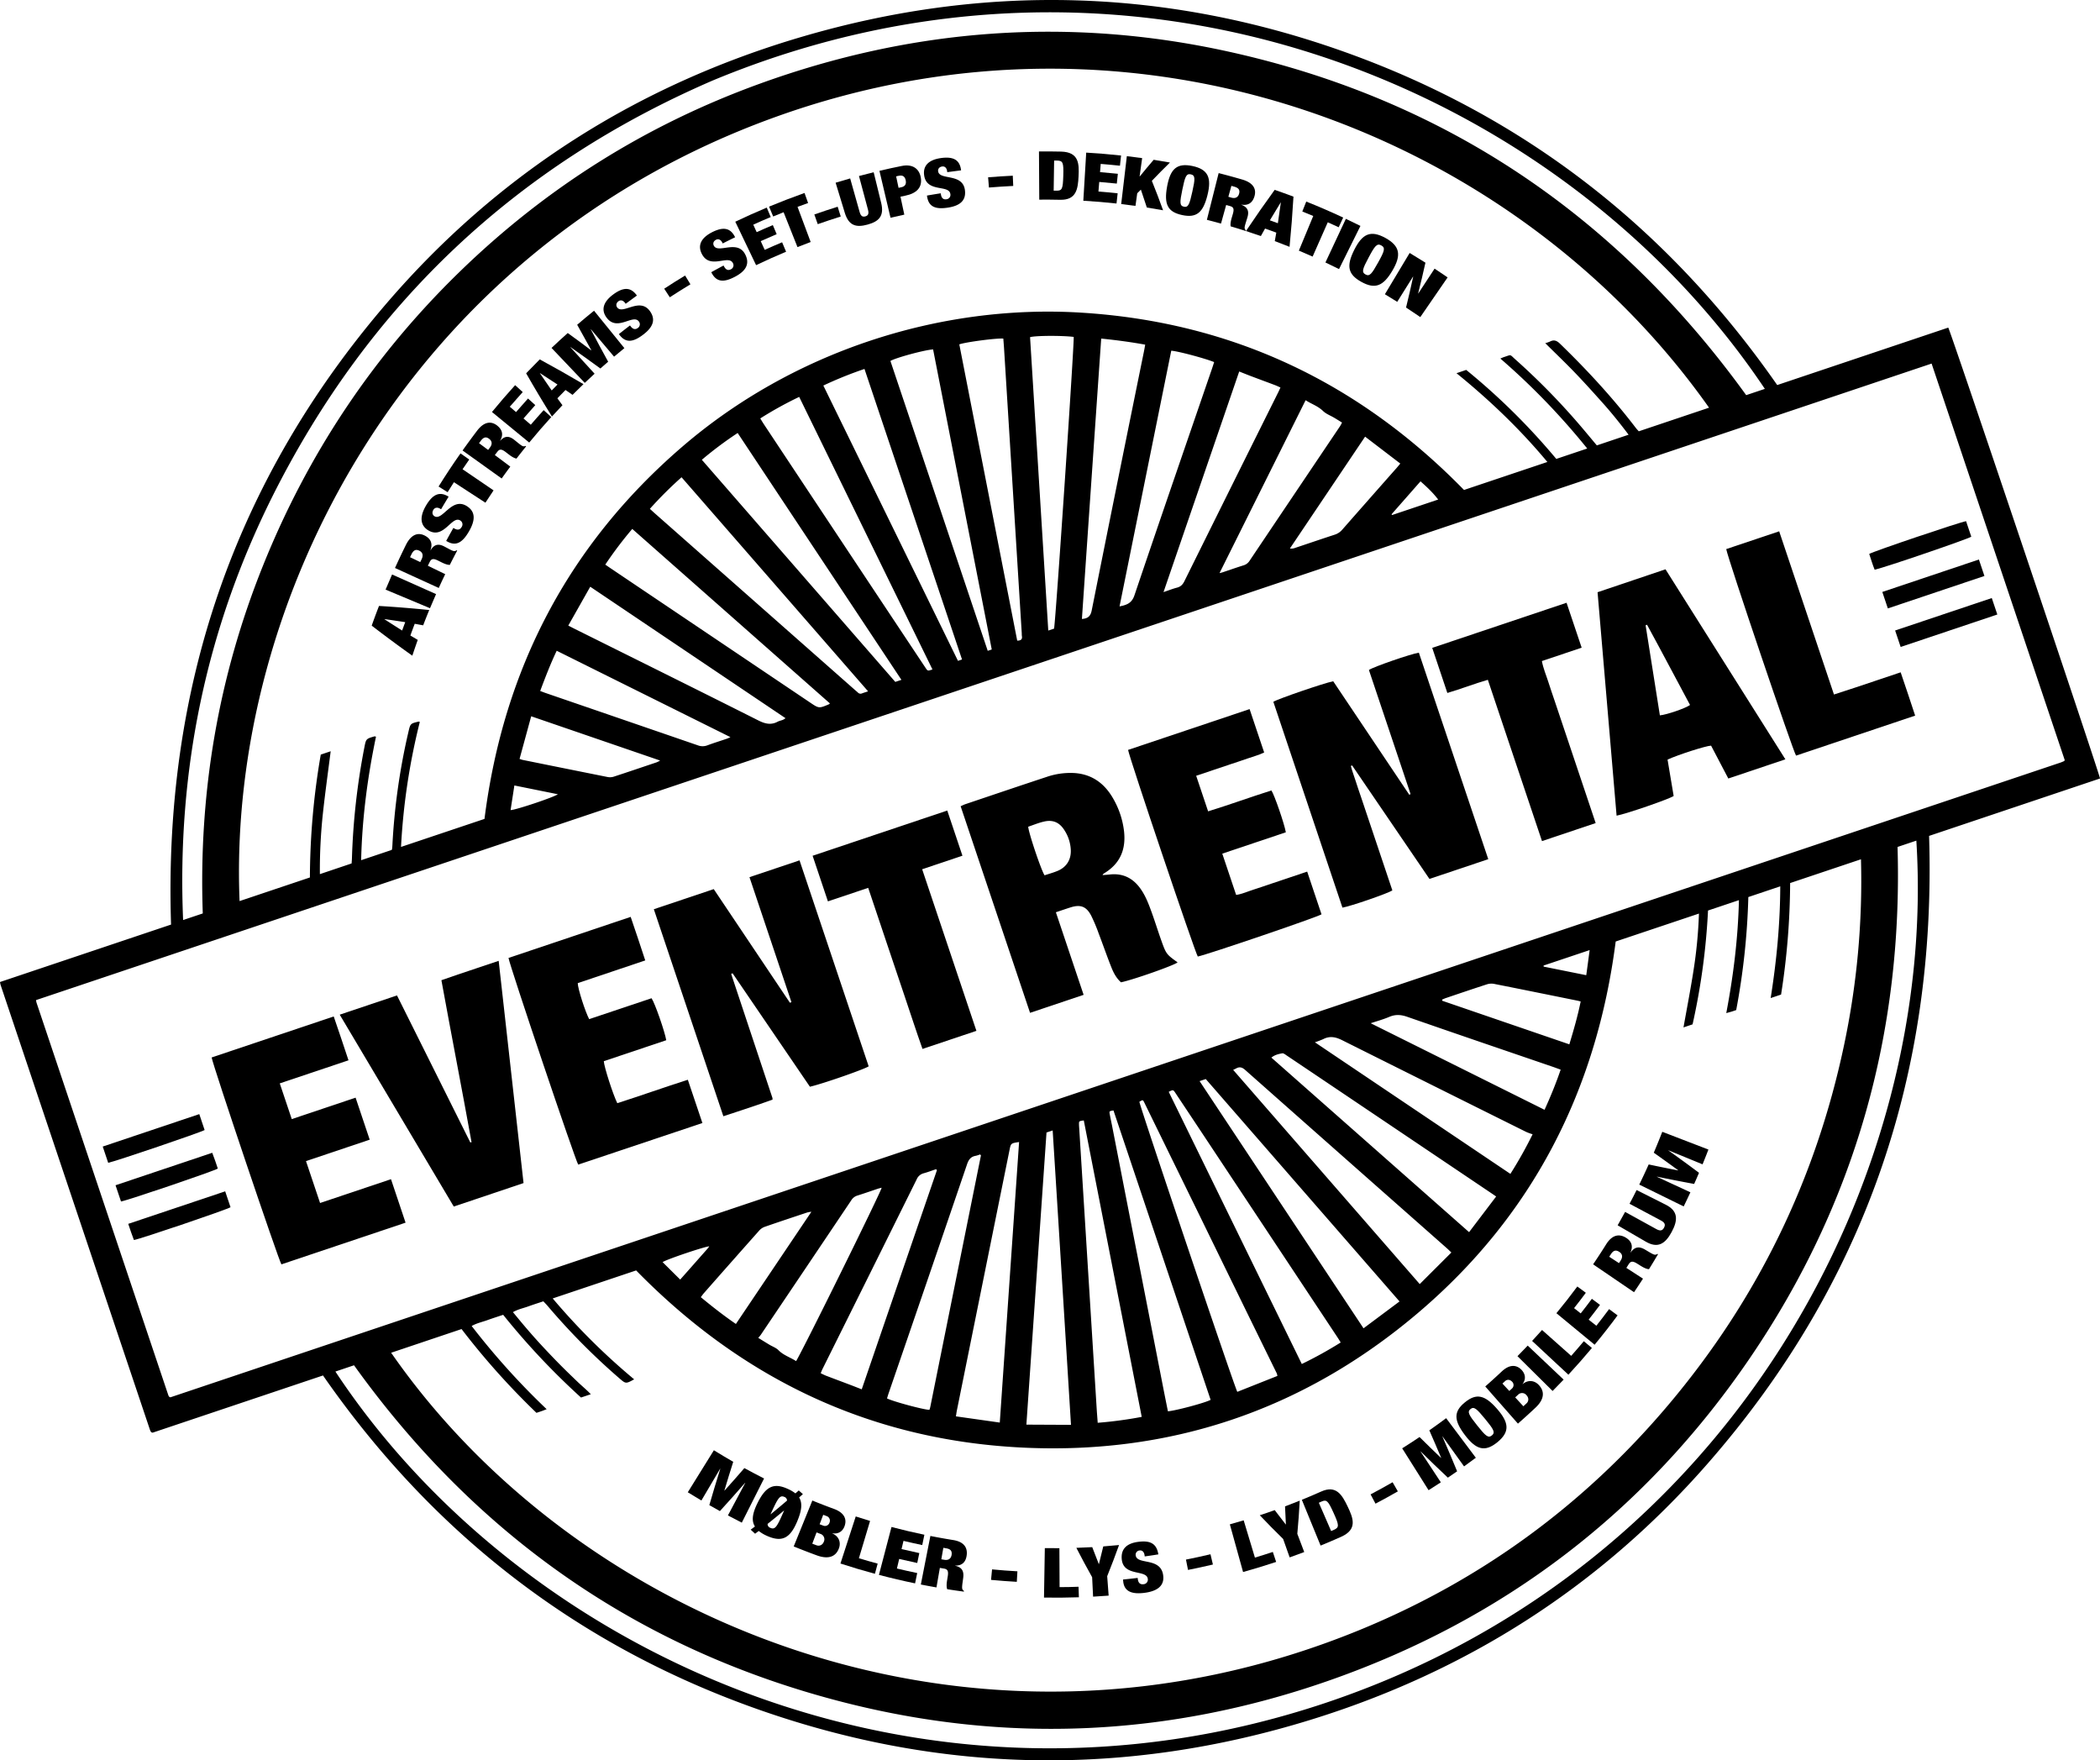 <svg xmlns="http://www.w3.org/2000/svg" width="1729.44" height="1449.55" viewBox="0 0 1729.44 1449.55"><title>eventrental-logo-rotated</title><path d="M164.12,917.42l4.39,13.1c-2.87,1.84-73.3,25.77-79.41,27l-4.5-13.39Z"/><path d="M99.65,989.37,95.15,976l79.64-26.74c.81,2.21,1.66,4.43,2.45,6.67s1.44,4.29,2.13,6.32C176.41,964.25,105.87,988.25,99.65,989.37Z"/><path d="M185.45,981l4.4,13.09c-2.86,1.92-73.53,25.94-79.56,27-.78-2.14-1.62-4.37-2.41-6.61s-1.45-4.29-2.26-6.7Z"/><path d="M651.78,825.22,617.23,722.3l41.22-13.84,56.94,169.6c-3.41,2.4-37.91,14.41-48.39,16.8L603.35,801.5c-.73.25-1,.26-1.06.38a.64.64,0,0,0,0,.51q16.92,50.88,33.86,101.74c0,.16,0,.36.09,1.35-13.17,4.76-26.69,9.14-40.52,13.69L538.46,748.7l49.34-16.56,62.72,93.55Z"/><path d="M1225.65,707.49l-48.43,16.26-63.67-93.43-1.06.39c1.06,4.26,2.69,8.37,4,12.55s2.8,8.39,4.21,12.58l4.4,13.1,4.4,13.1,4.22,12.58,4.4,13.1,4.22,12.58,4.33,12.89c-3.84,2.58-34.59,13.15-41.11,14.2l-56.9-169.49c3.37-2.25,41.16-15.27,49.3-16.92l62.64,93.45,1.07-.53-34.31-102.2c3.83-2.67,34.6-13.24,41.14-14.26Z"/><path d="M908,720.6c2.28-.19,4.1-.3,5.91-.5,10.72-1.18,19,2.87,25.23,11.56,4.36,6.07,6.92,13,9.42,19.9,2.63,7.28,4.93,14.68,7.51,22,4.31,12.15,4.36,12.13,13.72,18.91-2.77,2.44-36.19,14.23-46.6,16.41-3.73-3.3-6.09-7.69-7.9-12.27-3.68-9.24-6.92-18.64-10.47-27.93a137.24,137.24,0,0,0-6.2-14.73c-4-7.62-8.82-9.34-17-6.75-3.83,1.21-7.62,2.54-12.06,4l22.85,68-44.12,14.82L791.13,663.9c1.37-.61,2.63-1.29,4-1.74,22.18-7.47,44.34-15,66.56-22.32A60.4,60.4,0,0,1,885,636.57c15,1.07,25.3,9.21,32.28,21.95a69.72,69.72,0,0,1,8.43,26.13c1.58,14.5-3,26.08-15.65,34-.46.3-.93.59-1.38.91A7,7,0,0,0,908,720.6Zm-61.21-39.83c.15,4.57,10.73,36.09,13.47,40,3.6-1.21,7.35-2.21,10.88-3.71,7.21-3.07,11-9.15,10.71-17.06a32.51,32.51,0,0,0-5.41-16.6c-4-6.23-9.4-8.57-16.59-6.89C855.37,677.51,851.1,679.31,846.75,680.77Z"/><path d="M1371.61,468.79l98.73,156.47-47,15.8L1409.15,614c-4.2.13-27,7.41-35.85,11.49.8,4.78,1.64,9.78,2.48,14.78s1.7,10.16,2.55,15.18c-3.31,2.4-38.61,14.64-47,16.21q-7.85-92.05-15.67-184Zm-15.21,45.65-1.17.46q5.88,37.1,11.75,74.16c5.51-.46,21.08-5.8,24.84-8.54C1380,558.54,1368.41,536.38,1356.4,514.44Z"/><path d="M410.68,791.2c6.89,61.61,13.68,122.3,20.48,183L373.7,993.53c-31.28-52.61-62.49-105.1-93.92-158l47.16-15.84,60.39,121.07,1-.27c-8-44.26-16.63-88.4-24.81-133.33C379,801.69,394.52,796.72,410.68,791.2Z"/><path d="M418.78,788.82,519.39,755c4,11.78,8,23.52,12,35.86L475.8,809.55c.05,4.49,6.06,23.3,9.41,29.66L536.57,822c2.72,3.86,10.93,27.46,12.12,34.57l-51.43,17.26c.2,4.56,7.59,27.53,11.11,34.58,19.24-6.14,38.41-13,58.09-19.28l12,35.62L476.18,959C473.85,955.61,419.82,795.46,418.78,788.82Z"/><path d="M174.3,870.76,274.83,837c4.15,11.87,8,23.66,12.17,36.11l-56.6,19,9.88,29.41,52.57-17.65,11.62,34.6L252,956.11l11.59,34.5L322,971l12,35.8-102.25,34.34C229.41,1037.67,175.39,877.59,174.3,870.76Z"/><path d="M1076.52,717.73l11.81,35.17c-3.56,2.36-92.78,32.76-101.9,34.76-2.28-3.38-56.27-163.27-57.4-170.15l100.07-33.6,12,35.72c-4.42,2.17-9.21,3.35-13.82,5s-9.43,3.18-14.15,4.76l-13.62,4.58-14.41,4.84,9.84,29.29c17.52-5.39,34.75-11.71,52.13-17.2,2.47,3.68,10.71,27.57,11.87,34.46l-52.34,17.57,11.42,34c5-.73,9.63-2.91,14.45-4.42s9.79-3.27,14.69-4.91l14.15-4.75Z"/><path d="M759.44,715.78l44.68,133.07-44.4,14.9c-5.16-14.48-9.88-29.13-14.81-43.71-5-14.83-10-29.69-15-44.53L715,731.1l-33.17,11.13-12.61-37.56,110.9-37.23,12.49,37.19Z"/><path d="M1314.1,677.76l-44.2,14.84-22.19-66.08-22.4-66.73c-11.32,3.26-22,7.48-33.35,10.83l-12.46-37.14,110.63-37.14,12.44,37-32.76,11c1.17,6.25,3.53,11.62,5.29,17.15s3.61,10.83,5.43,16.24l5.63,16.77,5.63,16.77,5.45,16.24,5.63,16.77,5.45,16.24Z"/><path d="M1465.23,437.51l45.12,134.38c6.34-2.07,12.23-4,18.1-5.91,6.12-2,12.23-4.1,18.34-6.15l18.49-6.21c4.09,12,8,23.64,11.93,35.66l-98.08,32.93c-2.35-3.2-56.24-162.36-57.5-170.06Z"/><path d="M1463.61,317.07l140.86-47.3c1.88,2.79,123.86,365.2,125,371.27l-140.79,47.28c6.23,196.21-53.13,369.14-182.3,516.8-88.7,101.4-198.58,171.41-327.25,211.12-151.69,46.81-303.1,44.4-452.94-8S356.68,1263.15,266,1132.63l-140.31,47.11a8.24,8.24,0,0,1-1-.3.9.9,0,0,1-.3-.28,9,9,0,0,1-.8-1.5Q62,994.41.52,811.13A21.76,21.76,0,0,1,0,808.64l140.87-47.3c-6.3-193.78,51.53-365.16,177.88-512C410.53,142.66,525.19,70.06,660.11,30.38,810.58-13.87,960.35-9.87,1108,43S1373.73,188,1463.61,317.07Zm127.15-17.69L29.68,823.53a14.85,14.85,0,0,0,.36,2q54.27,161.7,108.59,323.39a5.85,5.85,0,0,0,.6,1.13,1.07,1.07,0,0,0,.34.23l.7.36L1696.76,628c1.08-.37,2.12-.84,3.17-1.29.11,0,.15-.23.22-.35l.24-.48ZM322.13,1113.91C476.26,1336,801.76,1472.56,1119.9,1342.14c99.95-41,184.83-103.13,254.44-185.74q109-129.32,144.15-295a652.11,652.11,0,0,0,14.1-153.83l-58.34,19.58a604.3,604.3,0,0,1-7.46,91.83l-8.56,2.87c4.85-30.68,7.79-61,7.89-92l-26.29,8.83a582.32,582.32,0,0,1-10,93.07c-1.27.42-2.47.86-3.69,1.23s-2.62.74-4.48,1.25c5.89-31,9.67-61.59,10.43-93l-25.46,8.54a554.24,554.24,0,0,1-12.72,93.73l-7.48,2.52c2.79-15.71,5.78-31.1,8.2-46.58a382.73,382.73,0,0,0,4.53-47.16l-68.57,23c-15.8,122.78-68.57,226-163.16,306.15s-205,117.2-328.71,110.41-228.23-57.2-314.83-145.71l-68.71,23.07a539.57,539.57,0,0,0,67.07,66.61c-6.73,3.72-6.9,3.71-11.87-.57a544.72,544.72,0,0,1-60-60.59c-.9-1-1.9-2-2.9-3.08-4.35,1.45-8.44,2.74-12.46,4.2s-8.4,2.31-12.59,4.72c3.53,4.25,6.77,8.22,10.09,12.11s6.72,7.8,10.17,11.61,7,7.58,10.53,11.3,7.34,7.61,11.09,11.34,7.37,7.18,11.07,10.75,7.55,6.66,11.18,10.48l-8.08,2.71a593.64,593.64,0,0,1-64.09-68.11c-4.69,1.57-8.91,2.9-13.07,4.41s-8.66,2.41-12.88,4.8a602.7,602.7,0,0,0,61.74,68.5c-1.68.66-2.73,1.1-3.79,1.47-1.47.53-3,1-4.58,1.55a610.31,610.31,0,0,1-61.7-69Zm1085.35-778.2c-159-225.23-469.87-347.61-769.9-239C335,206.17,187.21,494.88,197.29,742l57.93-19.45a603.68,603.68,0,0,1,8.94-101.18l8.17-2.74c-2.15,16.92-4.47,33.57-6.31,50.28a436.22,436.22,0,0,0-2.58,50.89L289.56,711c.1-1.44.23-2.71.27-4a567.28,567.28,0,0,1,10.24-91.52c1.38-7.11,1.38-7.11,8.39-9.13.22-.06.5.11,1.19.28-7,33.39-11.42,67.13-12.23,101.7l25.14-8.44a3.52,3.52,0,0,0,.32-.8c.12-1,.22-2,.27-3a532.75,532.75,0,0,1,13.18-93.29c1.61-6.94,1.58-7,8.52-8.62.1,0,.24.08.88.29A536.48,536.48,0,0,0,330.26,697.4L399,674.33c15.54-123,69-225.79,163.11-306.68,90.14-77.51,211-117.49,328.48-110.19,123.86,7.7,228.48,57.38,315.08,146l68.66-23.05c-22.49-27-47.49-50.87-74.84-73.1l8-2.7a542.58,542.58,0,0,1,74.18,73.28l25.48-8.56a575.1,575.1,0,0,0-71.55-74.09c1.41-.58,2.14-.95,2.92-1.2,6.48-2.08,4.6-2.4,9.31,1.8a563.86,563.86,0,0,1,54.52,55.76c4.25,5,8.43,10.05,12.71,15.16l26.16-8.79c-7-9.26-14-18-21.51-26.38s-15.08-16.81-22.91-24.94-15.89-15.81-24.21-24.06a28.69,28.69,0,0,0,3.85-1.32c3.25-1.71,5.54-.88,8.22,1.7,22.42,21.71,43.52,44.59,62.5,69.39.76,1,1.65,1.9,2.44,2.8ZM167,752.17c-3.51-99.07,12.69-194.65,49.65-286.55s90.85-172.84,162.07-242S531.86,103.06,624.89,69.23c126.33-45.95,255.58-55.67,386.92-26.71,178.27,39.3,319.55,135.21,426.25,282.86l15.37-5.16C1285.8,70,931.15-76.68,587.17,66.2q-244,105.3-363,342.93C169.54,518.61,145.63,635,150.8,757.6ZM276.22,1129.4c152.41,230.68,480.7,385,815.53,272.82,336.15-112.68,503.8-434.72,486.44-710l-15.48,5.2c4.49,153.27-35.17,294-121.45,420.66-86.37,126.85-202.77,215.6-347.66,266.09-131.21,45.73-264.83,51.92-399.41,17.43-167.82-43-301.6-136.55-402.64-277.36ZM1052,1133a14.87,14.87,0,0,0-.52-2.09q-7.64-15.59-15.29-31.18-12.17-24.84-24.29-49.69-12.23-25-24.46-50.09-12.33-25.23-24.7-50.45-10.17-20.79-20.35-41.6c-1.16-2.37-1.23-2.34-4.07-.64,1.16,6.1,78.61,235.81,80.67,238.85ZM816.75,534.81q-24.24-124-48.3-247.08c-6.87.37-30.78,6.85-35.15,9.5l80.14,238.69Zm-104.82-231a324.13,324.13,0,0,0-33.87,13.67L788.93,544.17l3.34-1.12C765.52,463.38,738.82,383.88,711.93,303.78ZM997,1152.69,917,914.41c-3.48.54-3.55.55-3.06,3.16.64,3.51,1.42,7,2.1,10.5q5.38,27.55,10.74,55.1,4.72,24.18,9.47,48.35,5.38,27.56,10.76,55.1t10.75,55.09c1.33,6.83,2.71,13.64,4.07,20.42C968.25,1161.65,992.61,1155.13,997,1152.69ZM767.91,551.24q-55-112.44-109.74-224.41a306.76,306.76,0,0,0-32.06,17.72c1.18,1.9,2.1,3.47,3.11,5q39.3,59.28,78.64,118.56Q735,509,762.16,549.84C764,552.62,764,552.6,767.91,551.24Zm336.22,554.22c-.93-1.49-1.64-2.7-2.41-3.87q-51-76.93-102-153.87-15.86-23.93-31.77-47.8c-1.79-2.68-1.85-2.65-5.45-.85q54.71,111.87,109.59,224.11A337,337,0,0,0,1104.13,1105.46Zm48.44-33.79L993,888.53l-5.08,1.71,135,203.55ZM742.36,559.82,607.5,356.55A307.81,307.81,0,0,0,578,378.61L737.3,561.51ZM892.55,922.63c-4,.54-4,.54-3.94,3.31,0,1,.1,2,.16,3q7.2,115.65,14.41,231.3c.23,3.67.54,7.34.83,11.35a338.32,338.32,0,0,0,36.25-4.86Q916.33,1044.27,892.55,922.63Zm-54.83-395.1c3.32,0,4.32-1.31,3.84-3.85a16.79,16.79,0,0,1-.09-2.14q-7.29-117.4-14.6-234.81c-.17-2.67-.4-5.33-.6-7.92-5.38-.5-30.78,2.83-36.24,4.75Q813.84,405.39,837.72,527.53ZM1015.57,881l153.64,176.37,26.06-26c-1.57-1.49-2.66-2.58-3.81-3.59q-27.46-24.27-54.94-48.51Q1080.93,930.17,1025.4,881c-2.36-2.09-4.47-2.76-7.23-1.29C1017.55,880.07,1016.9,880.34,1015.57,881ZM882,1173.29c-5-81.27-10-161.64-15.08-242.43l-5.08,1.71c-5.51,79.9-11,159.93-16.57,240.54ZM868.07,517.64c1.47-8.32,16.84-237.25,16.16-240.21-9.39-1.2-31.69-1.12-35.93.22q7.5,120.56,15,241.58ZM714.9,569.27,561.29,393a324.85,324.85,0,0,0-26.09,26c1.52,1.39,2.66,2.46,3.83,3.5L704.5,568.52c.65.57,1.34,1.09,1.94,1.69a3,3,0,0,0,3.5.74C711.36,570.4,712.82,570,714.9,569.27Zm108.46,602.14,15.9-231c-6.69,1-6.75,1-7.84,6.39Q809.69,1054.19,788,1161.57c-.27,1.36-.44,2.74-.76,4.72ZM891,509.68c5-.35,7.12-2.34,8.06-7q21.32-106.75,43.06-213.43c.34-1.66.62-3.32,1-5.45-12.06-2.17-23.86-3.75-36.23-5C901.55,355.9,896.27,432.63,891,509.68Zm341.15,475.57c-2-1.37-3.3-2.27-4.6-3.14l-112.42-75.66q-27.75-18.68-55.51-37.33c-1.16-.78-2.64-2-3.74-1.76-2.95.58-6,1.2-8.85,3.52l162.82,143.73Zm-548.66-406L520.7,435.54a317.91,317.91,0,0,0-22.22,29.4c1.62,1.12,2.91,2,4.2,2.88L667.13,578.49c7.3,4.92,7.3,4.92,15.43,1.5A8.58,8.58,0,0,0,683.45,579.27ZM999.9,298.16c-7.69-3.12-30-9.07-35.32-9.37q-21.24,105-42.59,210.54c6.07-1.15,10.1-2.72,12.27-9.12,21.09-62.42,42.6-124.7,64-187C998.8,301.58,999.31,300,999.9,298.16ZM765.43,1160.93c.22-.74.53-1.53.69-2.35Q787,1055,807.84,951.47a.51.51,0,0,0-.16-.36,4.6,4.6,0,0,0-.71-.46,20.41,20.41,0,0,1-3.36,1.09c-4.2.68-6,3.31-7.28,7.22q-32.1,94.15-64.47,188.2c-.5,1.46-.92,2.94-1.36,4.37C735.74,1154.15,760.78,1160.88,765.43,1160.93Zm478.44-194.3a346.8,346.8,0,0,0,18.3-32.62,50.1,50.1,0,0,1-5.21-1.89q-75.84-37.68-151.58-75.54c-5.46-2.74-10.2-3.69-15.65-.91a71.27,71.27,0,0,1-6.86,2.6ZM1054.51,319.09c-1.72-.76-3-1.4-4.33-1.9-6.48-2.45-13-4.84-19.46-7.28-3.31-1.25-6.59-2.57-10.18-4-20.77,60.52-41.39,120.58-62.34,181.65,4.39-1.48,7.67-2.79,11.07-3.66,3.05-.78,4.74-2.51,6.13-5.31q38.45-77.62,77.08-155.16C1053.11,322.2,1053.67,320.9,1054.51,319.09ZM468,515.14c2.21,1.13,3.7,1.91,5.21,2.66,50.46,25.11,101,50.13,151.31,75.44,5.55,2.79,10.43,4,16,1,1.92-1,4.34-1,6.37-2.86L486.09,483.14ZM771.63,963.51l-.81-.72c-3.36,1.13-6.68,2.41-10.1,3.34a8.58,8.58,0,0,0-5.82,5.06q-38.67,78-77.48,156c-.55,1.1-1,2.26-1.53,3.61,1.68.77,3.06,1.52,4.51,2.07,6.76,2.59,13.55,5.11,20.32,7.68,2.89,1.1,5.77,2.25,8.95,3.49C730.43,1083.54,751,1023.52,771.63,963.51Zm-116,157.28c5.65-9.1,70-139.42,70.45-142.76-1,.27-2,.47-2.91.77-5.7,1.9-11.37,3.89-17.1,5.7a8.85,8.85,0,0,0-4.94,3.78q-37.2,55.4-74.48,110.71c-.62.92-1.4,1.73-2.18,2.69,3.67,2.25,6.45,4,9.26,5.67,2.46,1.47,5.37,2.46,7.32,4.42C645.2,1116,650.7,1117.63,655.61,1120.79ZM458.47,535.87c-5,10.48-9.29,21.61-13.6,33.11,1.6.6,2.91,1.13,4.23,1.59l17,5.84q54.31,18.65,108.62,37.34a10.9,10.9,0,0,0,7.83,0c5.35-2,10.82-3.67,16.23-5.52a29.66,29.66,0,0,0,2.75-1.24Zm670.36,306.71L1272,913.86c4.76-10.46,9.33-21.48,13.27-33.06-2-.73-3.75-1.36-5.49-2C1239.48,865,1199.19,851.3,1159,837.31c-5.16-1.8-9.72-2.15-14.79,0S1134,840.85,1128.83,842.58Zm-53.61-513c-23.77,47.74-47.32,95-70.9,142.36.59-.15,1.52-.33,2.42-.63,5.83-1.94,11.63-4,17.5-5.82a8.81,8.81,0,0,0,4.9-3.82q37.18-55.36,74.44-110.71c.6-.89,1-1.89,1.65-3-2.32-1.42-4.37-2.72-6.45-3.95-3.07-1.83-6.65-3.12-9.15-5.53C1085.27,334.25,1079.66,332.51,1075.22,329.55Zm112.41,493.57c0,.31.09.62.14.93l104.65,35.88c3.62-12,6.95-23.47,9.33-35.31-1.16-.29-1.84-.49-2.54-.63-23-4.65-45.94-9.33-68.94-13.87a12,12,0,0,0-5.82.43c-11.16,3.61-22.26,7.39-33.38,11.15C1189.9,822.09,1188.78,822.64,1187.63,823.12ZM668.21,997.83a27.45,27.45,0,0,0-3.35.56c-11.81,3.94-23.62,7.85-35.38,11.94a11.24,11.24,0,0,0-4.4,3.17q-22.79,25.65-45.44,51.4c-.82.93-1.51,2-2.5,3.25,9.44,7.79,18.81,15.14,28.9,22.06ZM427.88,624.93c1.22.39,1.88.67,2.56.81q35,7.1,70.1,14.12a10.31,10.31,0,0,0,5-.34c11.81-3.86,23.58-7.86,35.35-11.83a25.79,25.79,0,0,0,2.75-1.42L437.46,589.82C434.2,601.78,431.06,613.3,427.88,624.93Zm696.34-265.37c-20.91,31.11-41.42,61.6-61.93,92.09a7.71,7.71,0,0,0,4-.38c11-3.67,21.93-7.42,32.93-11a13.58,13.58,0,0,0,6.25-4.2q22.34-25.44,44.75-50.78c.93-1.06,1.8-2.16,3-3.57ZM560.17,1053.67c8-9,15.44-17.45,22.89-25.89a12.08,12.08,0,0,0,1-1.49c-3.66.17-34.82,10.61-38.38,13Zm711.05-258.6c0,.29,0,.58,0,.88l35.12,7.07c1-7,1.83-13.53,2.8-20.67Zm-850.74-128c4.42-.07,36.26-10.82,38.92-13.05l-35.79-7.23C422.52,653.9,421.52,660.33,420.48,667.1ZM1184.4,411.35c-4.35-5.77-9.3-10.31-14.54-15L1146,423.49l.48.6Z"/><path d="M1619.15,429.17l4.29,12.77c-2.73,1.93-70.07,25-79.58,27.2-1.75-4.21-3-8.66-4.47-13C1542.24,454.18,1614.52,429.76,1619.15,429.17Z"/><path d="M1629.71,460.73l4.55,13.55L1554.72,501l-4.55-13.56Z"/><path d="M1565.27,532.74l-4.55-13.56,79.6-26.72,4.56,13.55Z"/><path d="M587.91,1194.21q7.94,4.9,15.94,9.52-3.75,11.77-7.28,23.63l.12.07q8.28-9.2,16.34-18.53,8.07,4.42,16.21,8.55l-18.34,36.38c-3.83-1.93-7.63-3.92-11.43-5.95l14.27-26.79-.13-.06q-10.2,11.74-20.74,23.27-4.36-2.4-8.71-4.9,4.32-15,9-29.88l-.12-.07q-7.71,13.08-15.42,26.14-5.62-3.31-11.2-6.78Q577.18,1211.51,587.91,1194.21Z"/><path d="M621.73,1257c-3.05-4.83-2.05-10.92,2.15-19.4,6.8-13.67,13.39-16.88,25.07-11.49a29.24,29.24,0,0,1,6.11,3.62c.93-.8,1.84-1.6,2.76-2.41l3.39,3c-1,.92-2.06,1.85-3.1,2.76,2.84,4.58,2.18,10.66-1.48,19.47-5.82,14-12.49,17.83-25.2,12.07a31.48,31.48,0,0,1-6.58-3.94l-3,2.26-3.64-3.34Zm26.42-21.29a3.14,3.14,0,0,0-2.17-3.06c-3.56-1.63-5.19.87-9.83,10.86-.52,1.1-1,2.21-1.54,3.31l.13.06Q641.54,1241.32,648.15,1235.67Zm-16,19.21a3.25,3.25,0,0,0,2.28,3.18c3.76,1.72,5.37-.83,9.84-10.89.49-1.11,1-2.22,1.48-3.34l-.12,0Q639,1249.39,632.12,1254.88Z"/><path d="M669,1235.61q8.78,3.59,17.62,6.83c8.35,3,11,8.16,9,14-1.38,4.11-4.77,7.08-10.24,6.11,0,0,0,.08,0,.11,6,2.65,7,7.8,5.68,11.81-2.22,6.7-7.89,10.12-18.41,6.29q-9.51-3.49-19-7.35Q661.35,1254.49,669,1235.61Zm6,19.54,2.91,1.1a3.88,3.88,0,0,0,5.22-2.45,4,4,0,0,0-2.31-5.36l-2.87-1.08Q676.48,1251.25,675,1255.15Zm-6.06,16,3.47,1.31c2.27.85,5,0,6.12-3.1a4.66,4.66,0,0,0-2.67-6.21c-1.13-.42-2.27-.85-3.4-1.29Q670.69,1266.52,668.94,1271.16Z"/><path d="M704.74,1248.72q5.89,1.92,11.8,3.7-4.6,15.36-9.2,30.73,7.71,2.32,15.45,4.41l-2.25,8.38q-14.25-3.84-28.39-8.46Q698.45,1268.1,704.74,1248.72Z"/><path d="M734.18,1257.4q13.52,3.55,27.09,6.38-.88,4.24-1.76,8.5-7.74-1.62-15.45-3.45-.79,3.38-1.61,6.77,7.32,1.74,14.65,3.29l-1.71,8.15q-7.44-1.56-14.87-3.33c-.62,2.63-1.25,5.25-1.87,7.88q8.34,2,16.71,3.73c-.58,2.83-1.17,5.67-1.75,8.5q-14.93-3.09-29.77-7Q729,1277.11,734.18,1257.4Z"/><path d="M766.21,1264.78q9.36,1.86,18.72,3.36c9.13,1.45,12,6.38,11.17,12.62-.72,5.37-3.68,8.57-9.48,8.44,0,0,0,.08,0,.12,5.95,1.35,7.33,4.79,6.59,10.17-.15,1.15-.31,2.3-.47,3.45-.29,2.09-.66,4.81-.14,5.68a3.09,3.09,0,0,0,1.28,1.45c0,.18-.05.37-.08.56-4.57-.61-9.16-1.27-13.73-2-.91-2.33-.29-6.17,0-7.86.14-.9.29-1.8.44-2.71.72-4.56-.16-5.91-3.19-6.42l-3.3-.56q-1.4,8-2.8,16.08c-4.29-.75-8.59-1.54-12.87-2.39Q762.26,1284.78,766.21,1264.78Zm9,19.21c.82.14,1.63.29,2.46.42,3.52.6,5.49-1.06,6-3.93.52-3.28-.76-4.92-4.42-5.53l-2.35-.41C776.31,1277.69,775.77,1280.84,775.22,1284Z"/><path d="M817,1292.31q10.44,1,20.88,1.58c-.17,2.89-.33,5.78-.5,8.66q-10.6-.6-21.21-1.6Q816.6,1296.63,817,1292.31Z"/><path d="M860.46,1274.79c4,.06,8,.08,12,.06q.09,16,.15,32.07,7.81,0,15.61-.31.13,4.34.28,8.67-14.34.48-28.73.25Z"/><path d="M899.42,1298.74q-6.74-12-13-24.17c4.36-.14,8.73-.33,13.08-.58q2.64,7,5.39,13.9h.13q1.85-7.25,3.57-14.5,6.52-.48,13-1.13-4.62,12.87-9.77,25.66l1.2,16c-4.26.32-8.53.61-12.81.84Q899.85,1306.75,899.42,1298.74Z"/><path d="M942.72,1281.63c0-.33-.09-.64-.13-1-.32-2.37-1.68-4.2-4-3.9a3.49,3.49,0,0,0-3.3,4c1,8.09,20.22,1.41,22.57,16,1.38,8.55-4,13.42-15.29,14.89-10.55,1.34-16.78-1.14-17.57-9.54,0-.47-.09-1-.14-1.42q6-.6,12.07-1.33c0,.32.07.64.11,1,.42,3.46,2.26,4.5,4.69,4.19a3.77,3.77,0,0,0,3.52-4.44c-1.06-7.87-20-1.61-21.43-16.08-.79-8.19,3.68-13.1,13.6-14.37,10.24-1.34,15.16,1.68,16.53,10.32C950.23,1280.57,946.48,1281.11,942.72,1281.63Z"/><path d="M976.69,1284.24q10.14-2,20.19-4.38l2,8.45q-10.2,2.4-20.5,4.44C977.8,1289.91,977.25,1287.07,976.69,1284.24Z"/><path d="M1012.83,1255.21q5.71-1.59,11.39-3.3,4.63,15.35,9.26,30.7,7.41-2.23,14.75-4.67l2.73,8.23q-13.51,4.49-27.24,8.3Z"/><path d="M1056.71,1267.25q-9.86-9.62-19.23-19.53,6.18-2,12.3-4.22,4.48,5.94,9.09,11.82l.12,0q-.29-7.45-.71-14.89c4.06-1.53,8.11-3.1,12.12-4.72q-.74,13.62-2,27.32,2.85,7.5,5.69,15-6,2.27-12,4.4Q1059.39,1274.8,1056.71,1267.25Z"/><path d="M1072.12,1235q8-3.26,15.84-6.76c12.46-5.62,17.27,2.67,21.9,12.33s8.21,18.77-5.29,24.87q-8.46,3.78-17,7.27Zm24.12,25.75,2.3-1c4.47-2,4.32-3.8-.22-13.83s-5.76-11.34-10-9.47c-.73.33-1.47.64-2.2,1Q1091.17,1249,1096.24,1260.71Z"/><path d="M1128.73,1230.55q9.16-4.82,18.13-10l4.33,7.52q-9.12,5.24-18.41,10.12Z"/><path d="M1154.76,1192.62q7.23-4.53,14.3-9.29,8.75,8.67,17.67,17.19l.11-.08q-4.77-11.37-9.73-22.63,7-4.89,13.85-10l24.46,32.59q-4.83,3.61-9.71,7.11-8.87-12.33-17.72-24.65l-.1.07q6.21,14.22,12.11,28.62-3.8,2.64-7.63,5.23Q1181,1206.1,1170,1195.2l-.11.07q8.34,12.68,16.7,25.35-5,3.3-10.1,6.48Q1165.6,1209.86,1154.76,1192.62Z"/><path d="M1206.48,1154.71c9.46-7.7,16.45-6,26.46,5.48s10.5,19,.22,27.4-17.58,6.2-26.76-5.92S1197,1162.35,1206.48,1154.71Zm22.15,27.3c3-2.47,1.47-5-5.54-13.53s-9.2-10.53-12.08-8.19-1.35,4.89,5.52,13.5S1225.58,1184.47,1228.63,1182Z"/><path d="M1223.18,1141.67q6.84-6,13.48-12.24c6.26-5.91,11.95-5.9,16.26-1.56,3,3.08,4.22,7.41,1,11.76l.08.08c4.91-4,9.93-2.6,12.92.4,5,5,5.56,11.54-2.33,19q-7.15,6.72-14.5,13.18Q1236.63,1157,1223.18,1141.67Zm19.79,3.72,2.2-2a3.83,3.83,0,0,0,.06-5.68c-1.57-1.66-3.91-2.12-5.73-.42l-2.18,2Zm11.59,12.6,2.63-2.43c1.72-1.6,2.15-4.36-.14-6.76a4.57,4.57,0,0,0-6.63-.51l-2.58,2.39Z"/><path d="M1249.7,1116.74q4.26-4.31,8.44-8.7l29.58,28q-4.5,4.74-9.09,9.36Z"/><path d="M1261.76,1104.18q4.14-4.46,8.18-9l24,21.3q5.28-5.94,10.4-12.06L1311,1110q-9.42,11.25-19.36,22Z"/><path d="M1281.77,1081.36q8.88-10.71,17.23-22l7,5.18q-4.74,6.42-9.68,12.65l5.47,4.32q4.66-5.91,9.19-12,3.33,2.51,6.68,5-4.59,6.17-9.34,12.17l6.36,5q5.33-6.75,10.47-13.7l7,5.17q-9.16,12.39-18.92,24.17Z"/><path d="M1312,1041.11q5.44-8,10.63-16.31c5-8.08,10.76-8.93,16.18-5.73,4.66,2.76,6.4,6.81,3.93,12.28a.21.21,0,0,1,.1.06c3.67-5.13,7.41-5.11,12.07-2.34l3,1.78c1.82,1.08,4.17,2.48,5.19,2.33a3.14,3.14,0,0,0,1.85-.67l.49.29q-3.63,6.21-7.42,12.28c-2.53,0-5.81-2.11-7.27-3l-2.32-1.46c-3.91-2.46-5.52-2.14-7.21.52-.61,1-1.23,1.93-1.85,2.9l13.7,8.87q-3.63,5.64-7.38,11.16Zm21.32-1,1.38-2.16c2-3.09,1.25-5.6-1.22-7.14-2.81-1.76-4.84-1.18-6.88,2l-1.33,2.06Q1329.29,1037.5,1333.3,1040.11Z"/><path d="M1338.35,997.94l25.75,14.18c3.45,1.9,5.08,1.06,6.28-1.17s1-4.06-2.47-5.91L1342,991.24q3-5.61,5.81-11.3l23.86,12c10.2,5.08,10.49,12.36,5.06,22.46s-11.62,13.73-21.44,8l-23.09-13.42Q1335.32,1003.48,1338.35,997.94Z"/><path d="M1350,975.45q4-8.19,7.76-16.59,12.06,2.57,24.21,4.91l.06-.14q-10-7.32-20.07-14.44,3.61-8.51,7-17.21l38,14.62q-2.36,6.14-4.83,12.17L1374,947.23a.69.69,0,0,1,0,.13q12.71,9,25.21,18.39c-1.3,3.07-2.64,6.13-4,9.17q-15.36-2.83-30.59-6l-.06.12,27.55,12.76c-1.81,3.91-3.64,7.78-5.52,11.63Z"/><path d="M306.12,515.17q2.89-8.16,6-16.19,20.79,1.23,41.38,3.35-2.58,6.26-5,12.59l-6.95-1.27q-1.83,4.8-3.59,9.67l6.08,3.6c-1.53,4.29-3,8.61-4.47,13Q322.65,527.91,306.12,515.17Zm10.58-5.37a1.21,1.21,0,0,0-.05.14q7.23,4.68,14.53,9.27c.83-2.31,1.69-4.61,2.55-6.89Q325.23,511,316.7,509.8Z"/><path d="M317.54,485.51q2.61-6.27,5.35-12.45l36.23,16.15q-2.55,5.76-5,11.62Z"/><path d="M325.29,467.7q4.36-9.6,9-19c4.58-9.15,10.37-10.42,15.75-7.55,4.66,2.49,6.48,6.37,4.45,11.94l.09.05c3.25-5.36,6.93-5.49,11.58-3l3,1.59c1.81,1,4.17,2.22,5.14,2.05a2.9,2.9,0,0,0,1.73-.66l.49.26q-3.09,5.83-6.07,11.76c-2.43.12-5.8-1.57-7.29-2.32l-2.39-1.19c-4-2-5.56-1.57-6.93,1.23-.5,1-1,2-1.48,3l14.3,6.95q-2.73,5.63-5.32,11.35Zm20.8-4.85c.38-.77.75-1.55,1.13-2.33,1.63-3.33.73-5.73-1.8-7-2.88-1.45-4.86-.62-6.61,3-.37.77-.75,1.53-1.12,2.3Z"/><path d="M363.25,419.34l-.81-.48c-2-1.19-4.29-1.15-5.56,1-1.41,2.44-.53,4.4,1,5.28C364.61,429,372,409,384.42,416.74c7.17,4.5,7.24,11.42,1.83,20.78-5.08,8.81-10.32,12.48-17.58,8.57l-1.22-.66q2.91-5.39,5.91-10.69l.83.46c2.94,1.68,4.83.83,6-1.26a3.74,3.74,0,0,0-1.28-5.42c-6.83-4-13.21,15.2-25.5,8.59-7-3.78-8.34-10.78-2.75-20.48,5.79-10,11.58-12.12,18.79-7.64Q366.32,414.12,363.25,419.34Z"/><path d="M373.83,397.08q-2.62,4.08-5.2,8.21l-7.45-4.66q8.7-14,18.07-27.29l7.18,5.06q-2.78,3.94-5.49,8l25.54,17.4q-3.41,5-6.72,10.15Z"/><path d="M380.94,370.94q5.9-8.28,12-16.31c6-7.85,11.88-7.92,16.62-4.09,4.11,3.32,5.23,7.4,2.29,12.33l.09.07c4.07-4.48,7.69-3.88,11.8-.57l2.64,2.12c1.6,1.29,3.69,3,4.66,3a2.85,2.85,0,0,0,1.8-.29l.44.35q-4,5-7.93,10.06c-2.39-.37-5.39-2.66-6.71-3.68l-2.12-1.63c-3.57-2.74-5.15-2.61-7-.21-.66.87-1.31,1.74-2,2.62l12.73,9.52c-2.4,3.22-4.77,6.49-7.11,9.78ZM402,370.5c.49-.67,1-1.33,1.49-2,2.16-2.86,1.69-5.34-.56-7.07-2.55-2-4.62-1.57-6.93,1.5l-1.49,2Z"/><path d="M405.16,339.25q9.29-11.33,19.07-22.09l6.25,5.68q-5.4,6-10.65,12.07l5.15,4.41q4.86-5.65,9.85-11.17l6,5.44q-4.92,5.45-9.71,11l6,5.14q5.24-6.09,10.62-12l6.26,5.69q-9.33,10.24-18.17,21Z"/><path d="M433.3,307.4q5.54-5.81,11.21-11.46,18.23,9.87,36,20.38-4.56,4.35-9,8.82c-1.92-1.35-3.85-2.69-5.79-4-2.24,2.26-4.48,4.55-6.69,6.85l4.17,5.69q-4.36,4.58-8.65,9.26Q443.57,325.41,433.3,307.4Zm11.42-.15-.09.1q4.81,7.11,9.72,14.17c1.58-1.64,3.17-3.26,4.77-4.88Q451.95,311.92,444.72,307.25Z"/><path d="M454.21,286.51q6.59-6.24,13.34-12.27,9.75,7,19.35,14.28l.1-.09q-5.91-10.44-11.67-21,6.85-5.9,13.88-11.57l25,30.83q-4.28,3.45-8.5,7L486.62,271.1l-.1.08q7,13.43,14.32,26.66-3.22,2.78-6.4,5.6-12.19-8.94-24.62-17.63l-.1.09,19.95,21.83q-4.08,3.74-8.1,7.54Z"/><path d="M515.28,250.15l-.56-.76c-1.4-1.87-3.47-2.76-5.4-1.31-2.15,1.61-2.06,3.72-1,5.13,4.71,6.13,18.61-8.82,27,3.11,4.87,6.92,2.46,13.18-5.79,19.36-7.74,5.84-13.79,7-19,.55l-.87-1.09c3-2.41,6.08-4.8,9.16-7.14l.57.75c2.07,2.69,4.08,2.69,5.92,1.31a3.65,3.65,0,0,0,.78-5.37c-4.74-6.36-17.39,8.25-26.14-2.64-5-6.23-3.69-13,4.83-19.4,8.81-6.59,14.83-6.2,19.74.72Q519.92,246.71,515.28,250.15Z"/><path d="M547,237.73q8.5-5.58,17.21-10.84l4.39,7.22q-8.57,5.17-17,10.68Q549.31,241.25,547,237.73Z"/><path d="M595.19,200.47l-.43-.84c-1.07-2.07-3-3.29-5.09-2.18-2.37,1.24-2.61,3.32-1.78,4.89,3.64,6.82,19.67-5.62,26,7.52,3.69,7.61.32,13.38-8.77,18.11-8.52,4.47-14.64,4.58-18.69-2.59l-.68-1.22q5-2.81,10.13-5.51l.45.83c1.6,3,3.57,3.32,5.59,2.27a3.62,3.62,0,0,0,1.62-5.16c-3.63-7.05-18.37,5.25-25.23-6.92-3.92-7-1.56-13.37,7.83-18.3,9.7-5,15.54-3.66,19.26,4Q600.29,197.85,595.19,200.47Z"/><path d="M605.54,182.57q12.83-6.12,25.92-11.62l3.27,7.78q-7.23,3-14.38,6.27,1.41,3.09,2.8,6.17,6.61-3,13.31-5.81l3.16,7.47q-6.58,2.79-13.12,5.73l3.26,7.19q7.13-3.23,14.34-6.24l3.27,7.78q-12.48,5.22-24.69,11.06Q614.1,200.46,605.54,182.57Z"/><path d="M645.33,174.76q-4.3,1.71-8.58,3.49-1.68-4-3.38-8.1,14.45-6,29.19-11.25l2.94,8.27c-2.91,1-5.8,2.09-8.69,3.17q5.4,14.47,10.81,28.94-5.46,2-10.86,4.18Z"/><path d="M670.64,176.61q9.55-3.36,19.22-6.38l2.52,8.06q-9.52,3-18.93,6.29Z"/><path d="M700.15,146.93q3.89,13.77,7.76,27.55c1,3.68,2.59,4.29,4.72,3.7s3.17-1.9,2.17-5.6q-3.69-13.82-7.4-27.64,6-1.62,12.1-3.11,3.09,12.61,6.19,25.25c2.61,10.81-1.82,15.27-11.2,17.85s-15.47,1-18.74-9.61q-3.79-12.44-7.58-24.87Q694.14,148.64,700.15,146.93Z"/><path d="M724.26,140.67q9.11-2.16,18.3-4c9.38-1.9,14.54,2.6,15.74,9.43,1.4,8-3.13,13.05-12.63,15l-4.09.86q1.57,7.4,3.16,14.78-5.7,1.23-11.36,2.57Zm15.76,14,2.23-.48c3-.63,4.3-2.42,3.65-5.69s-2.58-4.41-5.63-3.77l-2.27.49C738.67,148.35,739.35,151.5,740,154.65Z"/><path d="M780.1,141.77c0-.31-.08-.62-.13-.94-.31-2.31-1.71-4.08-4.08-3.73-2.64.39-3.56,2.28-3.29,4,1.16,7.65,20.43,1.16,22.08,15.67,1,8.41-4.16,12.75-14.31,14.24-9.52,1.42-15.31-.49-16.75-8.61l-.24-1.36q5.67-1,11.38-1.88c0,.31.09.62.14.93.51,3.35,2.26,4.32,4.52,4a3.63,3.63,0,0,0,3.24-4.34c-1.09-7.85-19.07-1.08-21.49-14.83-1.38-7.87,3-13.16,13.45-14.72,10.82-1.57,15.89,1.65,16.87,10.07Q785.79,141,780.1,141.77Z"/><path d="M813.75,146q10.14-.84,20.32-1.32c.12,2.82.25,5.63.37,8.44q-10,.48-20,1.3Q814.09,150.22,813.75,146Z"/><path d="M855.64,124.7q9.14-.08,18.29.13c14.62.41,14.85,10,14.31,20.38s-1.76,19.68-15.3,19.3q-8.54-.19-17.06-.12ZM867.74,157l2.37,0c4.61.09,5.23-1.54,5.55-12.27s-.24-12.42-5.06-12.51l-2.48,0Q867.93,144.57,867.74,157Z"/><path d="M894.54,125.67q14.36.84,28.71,2.39-.45,4.2-.92,8.4-7.92-.86-15.85-1.49c-.18,2.25-.37,4.5-.55,6.76q7.34.59,14.67,1.37l-.86,8.07q-7.25-.78-14.47-1.35c-.22,2.62-.43,5.24-.65,7.87q7.9.63,15.81,1.49l-.93,8.4q-13.66-1.49-27.34-2.29Q893.36,145.48,894.54,125.67Z"/><path d="M928,128.59q6.32.74,12.61,1.61l-2.1,15.09.13,0q5.61-6.92,11.46-13.71,6.71,1.05,13.4,2.25-7.62,7.44-14.9,15.07,4.89,12.09,9.25,24.25-6.69-1.23-13.38-2.27-2.37-7.38-4.91-14.74l-3,3q-.72,5.2-1.45,10.41-5.88-.83-11.76-1.51Q925.69,148.3,928,128.59Z"/><path d="M982.1,136.71c12.87,2.79,15.86,9.61,12.29,24s-9,18.94-20.9,16.37-15-8.83-12.34-23.47S969.23,134,982.1,136.71ZM975,170.21c3.62.78,4.63-2,6.95-12.43s2.55-13.4-1.26-14.22-4.79,2-6.95,12.46S971.33,169.44,975,170.21Z"/><path d="M1003.61,142.54q9.78,2.49,19.5,5.32c9.52,2.8,11.76,8.25,9.91,14.06-1.6,5-5,7.55-10.71,6.58l0,.11c5.68,2.18,6.46,5.78,4.86,10.81l-1,3.24c-.61,2-1.42,4.5-1.09,5.42a3,3,0,0,0,.94,1.59c-.06.17-.12.35-.17.53q-6.15-2-12.32-3.79c-.53-2.36.52-6,1-7.59l.75-2.56c1.26-4.33.56-5.75-2.34-6.58l-3.14-.88q-2.13,7.65-4.25,15.32-5.81-1.62-11.63-3.1Zm8,19.5,2.4.68c3.44,1,5.6-.36,6.4-3.08.9-3.09-.22-4.88-3.93-5.93l-2.38-.67Z"/><path d="M1049.75,156.34q7.77,2.67,15.48,5.58-1.21,20.76-3.23,41.33-6.06-2.43-12.16-4.71.63-3.48,1.24-7-4.62-1.71-9.25-3.33-1.74,3.08-3.46,6.15-6.12-2.13-12.27-4.11Q1037.55,173.13,1049.75,156.34Zm5.08,10.39-.13,0q-4.5,7.32-8.91,14.7,3.29,1.17,6.59,2.38Q1053.66,175.27,1054.83,166.73Z"/><path d="M1081.51,177.85q-4.52-1.89-9-3.7l3.24-8.17q15.32,6.12,30.42,13.16l-3.69,8q-4.47-2.09-9-4.09L1081,211.28q-5.65-2.52-11.33-4.9Z"/><path d="M1108.38,180.2q6,2.85,12,5.83l-17.63,35.55q-5.6-2.79-11.2-5.44Q1100,198.17,1108.38,180.2Z"/><path d="M1140.93,195.92c12.13,6.71,13.27,14.24,5.73,27s-14.26,15.41-25.48,9.21-12.55-13.14-5.88-26.42S1128.77,189.29,1140.93,195.92ZM1124.54,226c3.41,1.88,5.17-.44,10.38-9.81s6.24-12.12,2.65-14.1-5.34.39-10.39,9.85S1121.12,224.1,1124.54,226Z"/><path d="M1160.91,208.3q6.54,3.93,13,8-2.81,12.71-6,25.26l.12.08,13.41-20.44q5.38,3.54,10.73,7.22l-22.49,32.68q-5.84-4-11.74-7.87,3.11-12.6,5.86-25.35l-.13-.08q-6.51,10.38-13,20.75-5.06-3.19-10.15-6.26Z"/></svg>